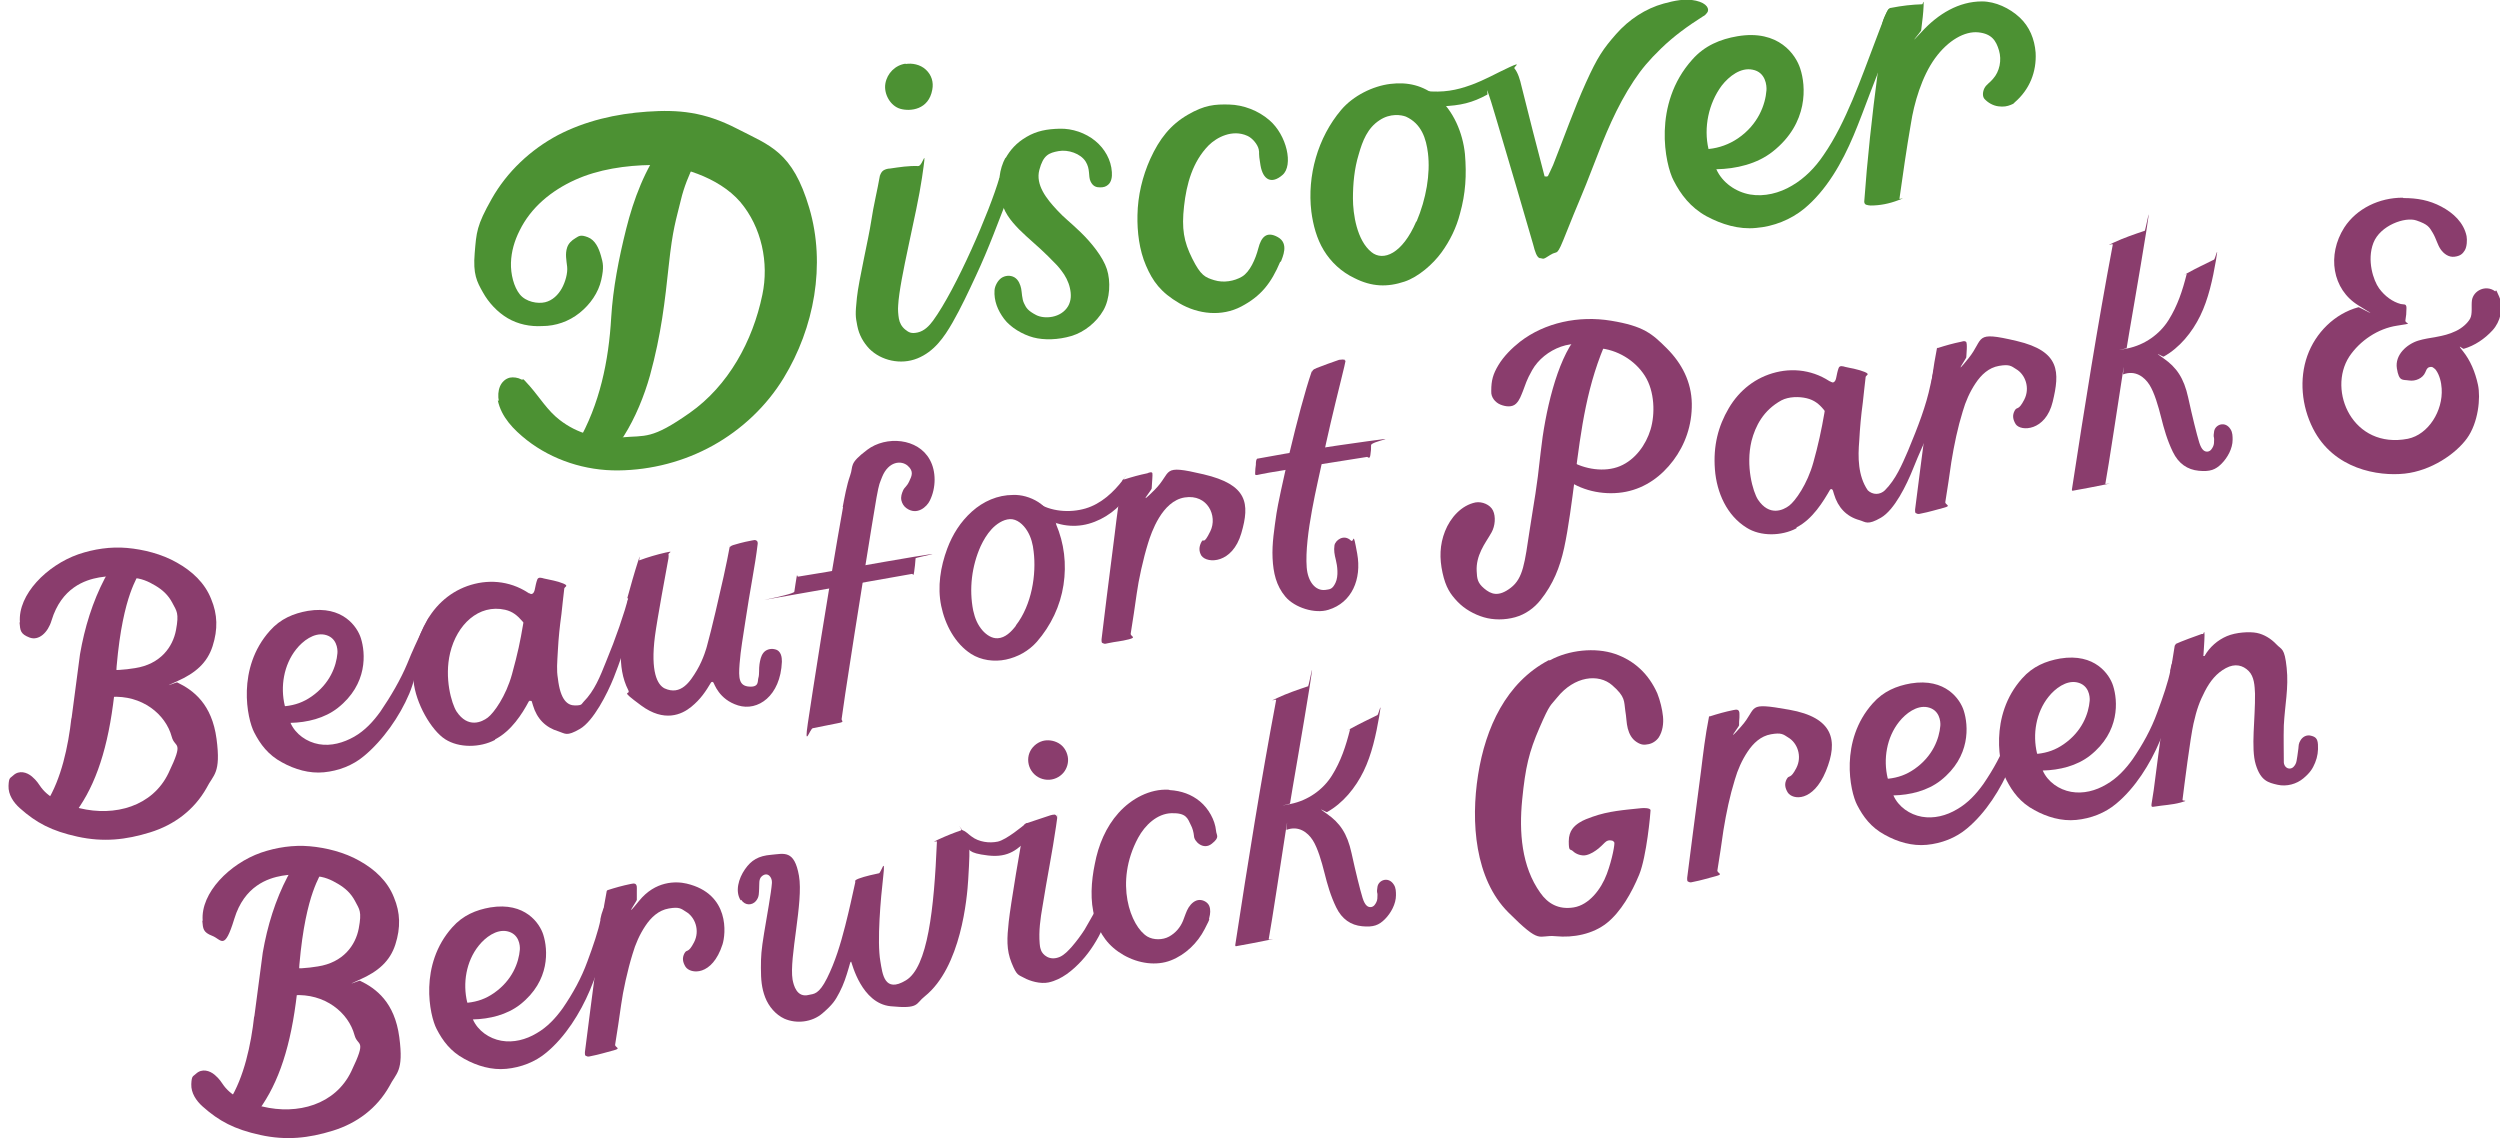 <?xml version="1.0" encoding="UTF-8"?>
<svg id="Layer_7" xmlns="http://www.w3.org/2000/svg" version="1.1" viewBox="0 0 703.1 320.1">
  <!-- Generator: Adobe Illustrator 29.2.1, SVG Export Plug-In . SVG Version: 2.1.0 Build 116)  -->
  <defs>
    <style>
      .st0 {
        fill: #4c9133;
      }

      .st1 {
        fill: #8a3d6d;
      }
    </style>
  </defs>
  <g>
    <g>
      <g>
        <path class="st1" d="M80.9,246.5c-3.5,6.7-5.7,13.9-7,21.4l-2.4,18.2s0-.3,0-.4c-.9,8.2-2.9,17.3-6.9,23.7,2,1.6,4.7,3.4,7.2,4.1,5.8-7.3,9.5-17.2,11.4-31.5s.7-7.2,1-10.7c1.8-20.8,6.3-25.1,6.1-26.1s-1.7-1.9-2.6-2c-2.7-.5-5.3.4-6.9,3.5Z"/>
        <path class="st1" d="M57,258.9c-.6-7.8,7.6-16,16.4-19.1,4.4-1.5,9.1-2.2,13.7-1.8s9.8,1.7,14,4.1c4.3,2.4,7.9,5.7,9.7,10.3,1.8,4.3,1.9,8.5.4,13.2s-4.8,7.6-10,9.9,0,.2,0,.3c4.6,2.2,9.8,6.1,11.1,15.9s-.9,10-2.8,13.8c-3.5,6.2-9.1,10.4-15.9,12.5s-13.1,2.8-20.4,1.2-11.6-3.9-16.2-8c-1.8-1.6-3.3-3.8-3.2-6.3s.5-2.1,1.3-2.9c1.7-1.6,3.9-.9,5.3.3s1.8,2,2.6,3.1c2.5,3.3,6.7,4.8,10.8,5.8,9.9,2.4,20.5-.5,25-9.9s1.8-6.8.9-10.2c-1.7-6.3-8.3-11.8-17.2-11.2s-1.6.2-2.1-.4c-.3-.3-.4-.8-.4-1.2-.2-2,0-4.1.4-6,3,.2,6,0,9-.5,7.1-1.1,10.6-5.9,11.5-10.7s.2-5.3-1-7.6-2.8-3.7-4.8-4.9-4-2.1-6.6-2.2-5.2-.8-9.2-.1-10.6,2.9-13.4,12.1-3.6,5.8-6.2,4.8-2.6-2-2.8-4.2Z"/>
      </g>
      <path class="st1" d="M168.9,258.6c-.6,3.1-2.1,7.5-3.7,11.8-1.7,4.7-4.1,9-6.9,13.1-2,2.8-4.4,5.4-7.4,7.1-3,1.8-6.5,2.7-9.9,2.1-3.4-.6-6.6-2.8-8-6,4.7-.1,9.6-1.3,13.3-4.2,8.5-6.7,7.8-15.5,6.5-19.6-1-3.2-5.1-9.3-14.9-7.7-4,.7-7.7,2.2-10.7,5.6-9.4,10.5-6.4,24.8-4.4,28.6,1.7,3.3,3.9,6.3,7.8,8.4,3.6,2,7.7,3.2,11.8,2.8,4.1-.4,8.1-1.9,11.3-4.6,5.3-4.4,9.5-11.1,12.2-17.5,2.7-6.4,4.6-13.4,7.5-19.8,2.4-5.3-2.8-9.3-4.6,0ZM131.4,281.9c-1.3-5.4-.3-11.5,3.2-15.9,1.9-2.4,5-4.7,8-4.1,3.4.7,3.7,4,3.6,5.2-.3,3.6-2.1,8.6-7.3,12.2-2.3,1.6-4.6,2.4-7.3,2.7,0,0-.1,0-.1,0Z"/>
      <path class="st1" d="M170.9,250.4c-.2,0-.3.2-.3.4-1,5-1.6,10.1-2.2,15-1,7.7-3.9,29.7-3.9,30.1,0,.8,0,1,.4,1.1.5.3.9.1,1.4,0,2.1-.4,4-1,6.3-1.6s.3-.8.4-1.6c.6-3.8,1.2-7.6,1.7-11.3s1.8-9.7,3.2-14.2c.8-2.8,2-5.5,3.6-7.9s3.7-4.4,6.6-4.9,3.4,0,4.8.9c2.6,1.5,4,5.3,2.3,8.6s-2,1.8-2.7,3.1-.5,2.5.3,3.8c1.4,2.1,7.5,2.7,10.4-6.3.9-2.8,2.2-14.2-10.1-17.1-3-.7-8.8-.8-13.4,4.9s-.6,0-.6-.3c0-.6,0-1.7,0-2.4,0-1.3.1-1.7-.4-2.1-.3-.2-.9-.1-1.3,0-2.4.5-4.2,1-6.7,1.8Z"/>
      <path class="st1" d="M208.5,253.1c1.1,1.7,3.1,1.5,4.1.3s.8-2.3.9-3.5-.2-2.7.8-3.5c1.6-1.3,2.9.3,2.8,1.9-.2,2.8-1.4,9.2-2.2,14.1s-.9,6.5-.9,9.8.2,5.7,1.2,8.3,3,4.9,5.4,6c3.4,1.5,7.8,1,10.7-1.5s3.6-3.6,4.8-5.9,1.9-4.5,2.6-6.9.3-1.1.4-1.4.3-.4.3-.3c.2.4,2.9,11.7,11.1,12.5s6.9-.7,9.6-2.8c10.2-8.2,11.9-27.7,12.2-32.8.7-11.5.4-10.9-1.6-13.8s-.1-.2-.3-.1c-2.1.7-4.1,1.5-6.5,2.6s-.4.3-.4.6c-.8,19.1-2.6,35.3-8.7,39s-6.6-1.8-7.2-5.3c-1-5.7.1-17.8.8-23.9s-.6-1-1.2-.9-4.2.9-5.7,1.5-.8.7-1,1.2c-.9,4-1.5,7-2.8,12.1s-2.8,10.1-5.1,14.7-3.7,4.4-5.1,4.7c-3.4.9-4.3-2.7-4.6-4.3-1-6.1,3.1-21.8,1.8-29.2s-4.2-6.2-7.8-5.9-5.6,1.5-7.4,4.1-2.8,6.2-1.2,8.7Z"/>
      <path class="st1" d="M270.5,233.5c0,0,.1,0,.2,0,1,.3,1.7,1.2,2.6,1.8,2,1.5,4.9,1.9,7.3,1.4s7.2-4.5,7.8-5,1.2,0,1.7.2c.7.5.9,1.5.5,2.3s-1,1.4-1.6,2c-2.7,2.4-5.1,5.1-11.1,4.4s-5-1.7-6.7-3.1-1-.4-1.4-1.2-.2-1.7.6-2.9Z"/>
      <path class="st1" d="M288.2,231.9c-1.1,5.2-4,22.7-4.5,27.3s-.7,7.9.8,11.6,1.9,3.3,3.5,4.2,4.6,1.8,6.9,1.3c3.7-.8,6.8-3.4,9.3-6.1s4.5-6,6.1-9.4c-.5-1.6-1-3.2-1.8-4.7l-.2-.4c-1.1,1.9-2.1,3.8-3.3,5.8-1.1,1.7-2.3,3.3-3.6,4.8-1,1.1-2,2.2-3.3,2.8-3,1.3-4.9-.7-5.3-1.8s-.3-1.3-.4-1.9c-.3-3.5.2-7.1.8-10.5,1.2-7.6,2.8-15.5,3.8-22.5s.1-1.2.2-1.7.2-1.1-.2-1.4-.4-.2-.5-.2c-.4,0-.7.1-1.1.2-2.2.7-4.4,1.5-6.6,2.2-.3.1-.7.3-.8.5Z"/>
      <path class="st1" d="M293.2,208.4c-1.7.5-3.1,1.8-3.7,3.4s-.4,3.5.6,5,2.6,2.4,4.4,2.5,3.5-.7,4.6-2c1-1.2,1.5-2.9,1.2-4.5s-1.2-3-2.6-3.8-3.1-1-4.5-.6Z"/>
      <path class="st1" d="M328.7,222.1c-5.3-.3-10.5,2.5-14.1,6.5s-5.7,9.1-6.7,14.4c-1,4.8-1.4,10.4,0,15.1s3.9,8.1,8.1,10.5,9.2,3.1,13.3,1.5,7.5-4.9,9.5-8.8,1-2.1,1.3-3.2.4-2.3,0-3.3-1.6-1.7-2.7-1.7c-1.3,0-2.4,1-3.1,2.1s-1.1,2.6-1.6,3.8c-.8,1.9-2.1,3.4-3.9,4.4s-4.4,1-6.1,0c-4.7-2.8-9.4-15.2-2.6-27.8,1.9-3.5,5.3-6.8,9.4-6.9s4.5,1.4,5.4,3.3c.5.9.8,2.1.9,3.1,0,1.5,2.6,4.1,5,2.2s1.3-2.3,1.2-3.7c-.3-3-2.1-6.2-4.5-8.2s-5.3-3-8.5-3.2Z"/>
      <path class="st1" d="M358.9,196.9c-4.3,22.8-7.9,45.4-11.5,68.9,0,.2.1.4.3.3,2.9-.5,5.9-1.1,8.9-1.7s.2-.1.2-.2c.8-4.2,4-25.4,4.8-30.5s.1-.2.2-.3c3.4-1.3,6,.7,7.4,2.9s2.5,6,3.3,9.2,1.7,6.4,3.3,9.7,4.1,5,7.3,5.3,4.7-.3,6.4-2,3.1-4.3,3.1-6.7c0-1,0-2.1-.6-3-1.5-2.4-4.3-1.3-4.6.6s0,1.4,0,2.2,0,1.5-.3,2.1-.7,1.3-1.5,1.4-1.7-.3-2.4-2.6-1.9-7.1-3.1-12.6-3.3-8.5-6.9-11-.2-.4,0-.5c4.5-2.5,8-6.8,10.3-11.5s3.5-10.3,4.4-15.5-.2-.5-.5-.3c-2.6,1.3-5,2.4-7.5,3.8s-.2.1-.2.2c-1.2,4.8-2.6,9-5.1,13s-6.7,7-11.6,8-.2,0-.2-.1c.3-2.1,3.8-22,5.5-32.7s-.2-.4-.4-.3c-3,1-5.9,2-8.7,3.3s-.4.3-.4.5Z"/>
    </g>
    <g>
      <path class="st1" d="M435.5,185.7c-11.9,6.3-17.7,18.9-19.8,32.2s-.9,29.3,8.5,38.7,8.2,6.2,13.3,6.7c5,.5,10.5-.6,14.4-3.7s7-8.5,9.1-13.6,3.2-17.4,3.2-18.1-1.9-.7-2.7-.6c-4.8.5-9.1.8-13.6,2.4-1.1.4-2.6.9-3.8,1.7s-2.9,2.1-2.9,5.2.4,2,1.2,2.8,2.4,1.4,3.7,1.1,2.5-1.1,3.5-1.9c.6-.5,1.1-1,1.7-1.6s1.2-.8,2-.6c.2,0,.5.2.7.5s-.5,4.6-2.1,8.9c-1.6,4.3-5,8.7-9.3,9.4s-7.3-1.1-9.4-4.1c-5.3-7.4-6-17.1-5.1-26.2s1.9-13.4,4.9-20.3,3-6,4.9-8.4c4.9-6.1,11.7-6.8,15.5-3.5s3.3,4.5,3.7,7.2c.3,1.6.3,3.5.7,5s1.1,2.9,2.5,3.8,2.2.8,3.3.6,2.2-.9,2.9-1.9c1.1-1.7,1.4-3.9,1.2-5.9s-.8-4.5-1.6-6.5c-2.4-5.4-6.4-9.2-11.9-11.1-5.6-1.9-13-1.1-18.3,1.8Z"/>
      <path class="st1" d="M568.4,195.6c-.6,3.1-2.1,7.5-3.7,11.8-1.7,4.7-4.1,9-6.9,13.1-2,2.8-4.4,5.4-7.4,7.1-3,1.8-6.5,2.7-9.9,2.1-3.4-.6-6.6-2.8-8-6,4.7-.1,9.6-1.3,13.3-4.2,8.5-6.7,7.8-15.5,6.5-19.6-1-3.2-5.1-9.3-14.9-7.7-4,.7-7.7,2.2-10.7,5.6-9.4,10.5-6.4,24.8-4.4,28.6,1.7,3.3,3.9,6.3,7.8,8.4,3.6,2,7.7,3.2,11.8,2.8,4.1-.4,8.1-1.9,11.3-4.6,5.3-4.4,9.5-11.1,12.2-17.5,2.7-6.4,4.6-13.4,7.5-19.8,2.4-5.3-2.8-9.3-4.6,0ZM530.9,218.9c-1.3-5.4-.3-11.5,3.2-15.9,1.9-2.4,5-4.7,8-4.1,3.4.7,3.7,4,3.6,5.2-.3,3.6-2.1,8.6-7.3,12.2-2.3,1.6-4.6,2.4-7.3,2.7,0,0-.1,0-.1,0Z"/>
      <path class="st1" d="M610.4,188.6c-.6,3.1-2.1,7.5-3.7,11.8-1.7,4.7-4.1,9-6.9,13.1-2,2.8-4.4,5.4-7.4,7.1-3,1.8-6.5,2.7-9.9,2.1-3.4-.6-6.6-2.8-8-6,4.7-.1,9.6-1.3,13.3-4.2,8.5-6.7,7.8-15.5,6.5-19.6-1-3.2-5.1-9.3-14.9-7.7-4,.7-7.7,2.2-10.7,5.6-9.4,10.5-6.4,24.8-4.4,28.6,1.7,3.3,3.9,6.3,7.8,8.4,3.6,2,7.7,3.2,11.8,2.8,4.1-.4,8.1-1.9,11.3-4.6,5.3-4.4,9.5-11.1,12.2-17.5,2.7-6.4,4.6-13.4,7.5-19.8,2.4-5.3-2.8-9.3-4.6,0ZM572.9,211.9c-1.3-5.4-.3-11.5,3.2-15.9,1.9-2.4,5-4.7,8-4.1,3.4.7,3.7,4,3.6,5.2-.3,3.6-2.1,8.6-7.3,12.2-2.3,1.6-4.6,2.4-7.3,2.7,0,0-.1,0-.1,0Z"/>
      <path class="st1" d="M480.9,201.4c-.2,0-.3.2-.3.4-1,5-1.6,10.1-2.2,15-1,7.7-3.9,29.7-3.9,30.1,0,.8,0,1,.4,1.1.5.3.9.1,1.4,0,2.1-.4,4-1,6.3-1.6s.3-.8.4-1.6c.6-3.8,1.2-7.6,1.7-11.3.8-4.9,1.8-9.7,3.2-14.2.8-2.8,2-5.5,3.6-7.9s3.7-4.4,6.6-4.9,3.4,0,4.8.9c2.6,1.5,4,5.3,2.3,8.6s-2,1.8-2.7,3.1-.5,2.5.3,3.8c1.4,2.1,7.1,2.7,10.7-6s2.1-15.1-10.3-17.3-8.7-.7-13.5,4.7-.6,0-.6-.3c0-.6,0-1.5.1-2.2,0-1.3.1-1.7-.4-2.1-.3-.2-.9-.1-1.3,0-2.4.5-4.2,1-6.7,1.8Z"/>
      <path class="st1" d="M611.8,181.4c-.1,0-.2.2-.2.3-1.6,10.3-3,17.9-4.6,30.6s-1.2,9.1-1.9,13.8c-.1.6,0,.9.5.8,3-.5,5.1-.5,7.7-1.2s.5-.4.5-.7c.5-4.1,2.2-17.5,3.1-21.5s1.7-6.2,3.2-9.1,3.3-5.1,5.9-6.5,4.8-.8,6.4.8,1.7,4.2,1.8,6.4c.1,7-1.2,15.3.2,19.9s3.5,5.1,6.1,5.7,5.4-.2,7.3-1.8,2.6-2.7,3.3-4.4.9-3.3.8-5.1-.8-2.2-2-2.5-2.3.3-2.9,1.3-.5,1.4-.6,2.3c-.2,1.5-.4,3-.5,3.4-.1.7-.4,1.3-.9,1.8s-1.3.6-1.9.2c-.5-.3-.8-1-.8-1.5,0-3.5-.1-6.6,0-10.4.3-5.8,1.4-10.5.8-16.2s-1.4-5-2.9-6.6-3.5-2.8-5.5-3.2-5.8-.2-8.4.9-4.9,3.1-6.3,5.6c0,0-.2,0-.3,0s0-.2,0-.3c0-.5.3-3.9.3-5.6s-.3-.3-.4-.3-.3,0-.4,0c-1.2.4-6.1,2.2-7.3,2.8Z"/>
    </g>
  </g>
  <g>
    <path class="st1" d="M675.7,55.6c-6.5,0-12.9,3-16.4,8.4-4.9,7.7-3.4,17.4,4,21.9s.2.4,0,.5c-6.7,1.8-12.1,7.2-14.4,13.7s-1.6,14.1,1.6,20.4c5.8,11.5,18.4,13.5,25.8,12.7s14.3-5.5,17.5-9.9,3.9-11.4,3.1-15.1-2.2-6.9-4.2-9.4-.1-.6.2-.7c3.1-.9,5.9-2.8,8.1-5.2s3.2-6.3,1.9-9.4-.8-1.3-1.2-1.6c-2.6-1.9-6.1-.2-6.5,2.6-.2,1.6.2,3.8-.5,5.1s-2.3,2.7-4,3.5c-3.7,1.8-7.4,1.7-10.6,2.7s-6.6,4-6,7.8,1.6,3.1,3.4,3.4,3.9-.6,4.6-2.3c.2-.5.4-1,.8-1.3.3-.2,1-.3,1.3-.1s.8.6.9.8c1,1.4,1.5,3.4,1.6,5.2.4,6.2-3.7,12.9-9.5,14.1-15.5,3-22.7-13.5-16.5-23.1,3-4.5,8.1-7.9,13.4-8.7s2.2-.4,2.4-1.5.3-2.2.3-3.5-.8-.9-1.6-1.1c-2.3-.6-4.5-2.2-6.1-4.4s-3.5-7.9-1.6-12.8,8.9-7.4,12.1-6.3,3.6,1.8,4.6,3.5,1.3,3.3,2.2,4.6,2.3,2.3,3.9,2.1,2.3-.8,2.9-1.8.7-2.9.5-4c-.8-3.8-3.7-6.5-7.1-8.3s-6.8-2.4-10.6-2.4Z"/>
    <g>
      <g>
        <path class="st1" d="M443.4,94.7c-5.6,6.8-8.9,21.4-10.1,32.5s-1.7,12.7-3.1,21.9-1.8,13.5-5.3,16.2-5.6,1.8-7.5.2-2-2.8-2.1-4.9.4-4,1.3-5.9,1.9-3.2,2.9-5,1.2-4.4.4-6.1-3.1-2.6-4.9-2.3c-4,.8-7.1,4.3-8.6,8.1s-1.6,7.6-.7,11.7,2.2,6,4.2,8.1,4.7,3.6,7.4,4.4,5.9.8,8.8,0,5.4-2.6,7.2-4.9c3.5-4.4,5.4-9.1,6.6-14.6s2.2-13.3,3-19.5c1.8-14.1,3.4-26.7,9.3-39.6.2-.5.5-1.1.3-1.6-.3-.9-1.4-1-2.3-1-1.4,0-2.7.1-4,.6s-2.3,1.4-2.8,2Z"/>
        <path class="st1" d="M419.4,109.9c0-2.9.5-4.7,2-7.2s3.8-4.8,6.1-6.6c7-5.4,16.5-7.4,25.6-5.9s11.5,3.6,15.7,7.8,6.9,9.4,7,15.5-1.9,11.6-5.2,16-7.8,7.7-13.3,8.8-11.9,0-16.5-3.3c0-1.6,0-3.7.8-5.4,4,2.4,9.7,3.3,14,1.5s7.3-6,8.6-10.3,1.2-10.7-1.6-15.1c-2.8-4.4-7.8-7.4-13.1-7.8-3.3-1.4-7.1-1.6-10.5-.4s-6.4,3.6-8.1,6.6-1.8,3.9-2.6,5.9c-.5,1.2-.9,2.5-1.9,3.5-1.1,1.1-2.9.9-4.4.3s-2.7-2.1-2.6-3.7Z"/>
      </g>
      <g>
        <path class="st1" d="M505.2,148.6c-4.2,2.2-10.1,2.3-14-.2-5.5-3.4-8.4-9.8-8.9-16.4s.9-12.1,3.9-17.2,7.6-8.7,13.3-10.1,11.9-.3,16.9,3.9c0,.7,0,1.5,0,2.4,0,1.4-.4,2.8-.8,4.1-.1.4-.3.9-.8.9-.3.3-.7.2-1.1,0s-.6-.5-.8-.8c-1.3-1.6-2.7-2.7-4.8-3.2s-5-.5-7.1.6c-5.1,2.8-7.3,7.2-8.4,11.4-1.7,7.1.4,14.3,1.8,16.5,3.2,4.8,7.1,3,8.8,1.7s5.1-6,6.8-12.2c1.3-4.6,2.3-9.2,3.1-13.9,0-.4.2-.9.5-1.2.6-.4,1.4,0,1.8.5.4.7.4,1.5.5,2.3,0,5.8,0,11.6-.4,17.4s0,.7.1.9c.1.3.4.4.7.6s.4.6.2.8c-.2.3-1.6,0-1.8.3-1.9,3.3-4.9,8.3-9.4,10.6Z"/>
        <path class="st1" d="M514.4,107.2c.5.1.8.5,1.3.3.4-.2.6-.7.7-1.2.2-1,.4-2,.7-2.8s1.2-.5,1.9-.3c1.8.4,3.7.7,5.4,1.4s.4.9.3,1.4c-.3,2.2-.5,4.8-.8,7.2-.5,3.7-.8,7-1,10.7-.2,2.4-.3,4.8,0,7.2s1,4.8,2.4,6.8c.6.6,1.5,1,2.4,1s1.8-.4,2.4-1c3.1-3.1,4.8-7.2,6.5-11.1,2.9-7,5.1-12.7,6.3-18.5,2.3-10.7.8-3.1,2.4-3.9.5-.3.4,2.3.7,2.8.2.3.2.7.2,1.1-.3,2.5-.6,5-1.1,7.4s-.4,2.7-2,4.7c-1.7,3.5-3.3,7-5.1,11.5s-5.2,11.5-9,13.7-4.3,1.2-6,.7c-3.7-1-6.1-3.6-7.2-7.3-.1-.4-.2-.6-.3-1s-.5-.6-.9-.9c-2.2-9.6,1.3-19.8,0-29.7Z"/>
      </g>
      <path class="st1" d="M545,97.8c-.2,0-.3.2-.3.4-1,5-1.6,10.1-2.2,15-1,7.7-3.9,29.7-3.9,30.1,0,.8,0,1,.4,1.1.5.3.9.1,1.4,0,2.1-.4,4-1,6.3-1.6s.3-.8.4-1.6c.6-3.8,1.2-7.6,1.7-11.3.8-4.9,1.8-9.7,3.2-14.2.8-2.8,2-5.5,3.6-7.9s3.7-4.4,6.6-4.9,3.4,0,4.8.9c2.6,1.5,4,5.3,2.3,8.6s-2,1.8-2.7,3.1-.5,2.5.3,3.8c1.4,2.1,8.4,2,10.4-6.3s2.2-14.2-10.1-17.1-9-.8-13.6,4.9-.6,0-.6-.3c0-.6.4-4.1-.1-4.4s-.9-.1-1.3,0c-2.4.5-4.2,1-6.7,1.8Z"/>
      <path class="st1" d="M594.2,68.8c-4.3,22.8-7.9,45.4-11.5,68.9,0,.2.1.4.3.3,2.9-.5,5.9-1.1,8.9-1.7s.2-.1.2-.2c.8-4.2,4-25.4,4.8-30.5s.1-.2.2-.3c3.4-1.3,6,.7,7.4,2.9s2.5,6,3.3,9.2,1.7,6.4,3.3,9.7,4.1,5,7.3,5.3,4.7-.3,6.4-2,3.1-4.3,3.1-6.7c0-1,0-2.1-.6-3-1.5-2.4-4.3-1.3-4.6.6s0,1.4,0,2.2,0,1.5-.3,2.1-.7,1.3-1.5,1.4-1.7-.3-2.4-2.6-1.9-7.1-3.1-12.6-3.3-8.5-6.9-11-.2-.4,0-.5c4.5-2.5,8-6.8,10.3-11.5s3.5-10.3,4.4-15.5-.2-.5-.5-.3c-2.6,1.3-5,2.4-7.5,3.8s-.2.1-.2.2c-1.2,4.8-2.6,9-5.1,13s-6.7,7-11.6,8-.2,0-.2-.1c.3-2.1,3.8-22,5.5-32.7s-.2-.4-.4-.3c-3,1-5.9,2-8.7,3.3s-.4.3-.4.5Z"/>
    </g>
    <g>
      <g>
        <path class="st1" d="M29.5,162.6c-3.5,6.7-5.7,13.9-7,21.4-.8,6.1-1.6,12.1-2.4,18.2,0,0,0-.3,0-.4-.9,8.2-2.9,17.3-6.9,23.7,2,1.6,4.7,3.4,7.2,4.1,5.8-7.3,9.5-17.2,11.4-31.5s.7-7.2,1-10.7c1.8-20.8,6.3-25.1,6.1-26.1s-1.7-1.9-2.6-2c-2.7-.5-5.3.4-6.9,3.5Z"/>
        <path class="st1" d="M5.6,175c-.6-7.8,7.6-16,16.4-19.1,4.4-1.5,9.1-2.2,13.7-1.8s9.8,1.7,14,4.1c4.3,2.4,7.9,5.7,9.7,10.3,1.8,4.3,1.9,8.5.4,13.2s-4.8,7.6-10,9.9,0,.2,0,.3c4.6,2.2,9.8,6.1,11.1,15.9s-.9,10-2.8,13.8c-3.5,6.2-9.1,10.4-15.9,12.5s-13.1,2.8-20.4,1.2-11.6-3.9-16.2-8c-1.8-1.6-3.3-3.8-3.2-6.3s.5-2.1,1.3-2.9c1.7-1.6,3.9-.9,5.3.3s1.8,2,2.6,3.1c2.5,3.3,6.7,4.8,10.8,5.8,9.9,2.4,20.5-.5,25-9.9s1.8-6.8.9-10.2c-1.7-6.3-8.3-11.8-17.2-11.2s-1.6.2-2.1-.4c-.3-.3-.4-.8-.4-1.2-.2-2,0-4.1.4-6,3,.2,6,0,9-.5,7.1-1.1,10.6-5.9,11.5-10.7s.2-5.3-1-7.6-2.8-3.7-4.8-4.9-4-2.1-6.6-2.2-5.2-.8-9.2-.1-10.6,2.9-13.4,12.1c-1,3.4-3.6,5.8-6.2,4.8s-2.6-2-2.8-4.2Z"/>
      </g>
      <path class="st1" d="M114.6,186.5c-1.9,4.6-4.8,9.5-7.6,13.6-2,2.8-4.4,5.4-7.4,7.1s-6.5,2.7-9.9,2.1c-3.4-.6-6.6-2.8-8-6,4.7-.1,9.6-1.3,13.3-4.2,8.5-6.7,7.8-15.5,6.5-19.6-1-3.2-5.1-9.3-14.9-7.7-4,.7-7.7,2.2-10.7,5.6-9.4,10.5-6.4,24.8-4.4,28.6,1.7,3.3,3.9,6.3,7.8,8.4,3.6,2,7.7,3.2,11.8,2.8s8.1-1.9,11.3-4.6c5.3-4.4,10-11.1,12.7-17.5,2.7-6.4,3-14.4,5.5-21.1.9-2.3-3.5,6.2-6,12.5ZM80.1,198.5c-1.3-5.4-.3-11.5,3.2-15.9,1.9-2.4,5-4.7,8-4.1,3.4.7,3.7,4,3.6,5.2-.3,3.6-2.1,8.6-7.3,12.2-2.3,1.6-4.6,2.4-7.3,2.7,0,0-.1,0-.1,0Z"/>
      <g>
        <path class="st1" d="M139.2,208.1c-4.2,2.2-10.1,2.3-14-.2s-8.3-10.1-8.9-16.4.9-12.1,3.9-17.2,7.6-8.7,13.3-10.1c5.7-1.4,11.9-.3,16.9,3.9,0,.7,0,1.5,0,2.4,0,1.4-.4,2.8-.8,4.1-.1.4-.3.9-.8.9-.3.3-.7.2-1.1,0s-.4-.3-.8-.8c-1.4-1.6-2.7-2.7-4.8-3.2-7.5-1.7-13.6,4.2-15.5,12.1-1.7,7.1.4,14.3,1.8,16.5,3.2,4.8,7.1,3,8.8,1.7s5.1-6,6.8-12.2,2.3-9.2,3.1-13.9.2-.9.5-1.2c.6-.4,1.4,0,1.8.5.4.7.4,1.5.5,2.3,0,5.8,0,11.6-.4,17.4,0,.3,0,.7.1.9.1.3.4.4.7.6s-.5,1.2-.7,1-.5-.6-.9.1c-1.8,3.4-4.9,8.3-9.4,10.6Z"/>
        <path class="st1" d="M148.4,166.7c.5.1.8.5,1.3.3.4-.2.6-.7.7-1.2.2-1,.4-2,.7-2.8s1.2-.5,1.9-.3c1.8.4,3.7.7,5.4,1.4s.4.9.3,1.4c-.3,2.2-.5,4.8-.8,7.2-.5,3.7-.8,6.5-1,10.2s-.4,5.5,0,7.9c.7,6.1,2.7,7.6,4.8,7.6s1.8-.4,2.4-1c3.1-3.1,4.7-7.2,6.3-11.2,2.9-7,5-13.2,6.6-19,.6-2.2.7-2.5,2.3-3.3.5-.3.4,2.3.7,2.8.2.3.2.7.2,1.1-.3,2.5-.6,5-1.1,7.4s-.7,1.2-2.2,3.2c-1.3,3.8-2.5,7.7-4.3,12.2s-5.7,12.2-9.5,14.4-4.1,1.3-6,.7c-3.7-1.1-6.1-3.6-7.2-7.3-.1-.4-.2-.6-.3-1s-.2-.4-.7-.2c-2.2-9.6,1.1-20.5-.1-30.4Z"/>
      </g>
      <path class="st1" d="M176.4,168.3c.9-3.3,2-7.2,3-10.3s.2-.3.4-.4c2.4-.9,4.8-1.6,7.4-2.2s.7.1.8.5,0,.7,0,1.1c-.6,3.2-3.2,17.3-3.8,21.9-1.3,10.1.7,13.7,2.7,14.7,4.6,2.1,7.2-1.9,9.1-5.1s2.8-6.7,2.8-6.7c1.3-4.6,3.7-15.1,4.7-19.6s1.1-5.3,1.6-7.8,0-.3.1-.5c.2-.2.4-.4,1-.6,2.6-.8,4.7-1.2,5.3-1.3s.8-.2,1.2,0,.4.6.4.9c-.4,3.4-.9,6.3-1.5,9.8s-1.4,8.1-2,12.2-1.3,7.8-1.6,11.8-.2,6.2,2.7,6.4,2.3-1.6,2.6-2.5.1-2.6.3-3.8.4-2.3,1.1-3.2,2-1.3,3.2-1c1.9.4,2,2.4,2,3.5-.4,9.7-6.8,14-12.3,12.3s-6.7-6.2-7-6.5-.5,0-.6,0c-1.5,2.5-2.9,4.7-5.6,6.9s-7.6,4.4-14.1-.4-2.8-2.7-3.6-4.3c-1.7-3.3-2.2-7-2.1-10.8.3-4.9,1.9-14.5,2.1-15.1Z"/>
      <path class="st1" d="M237.1,142.6c-4.1,22.9-8.8,53.4-9.9,60.8s.6,1.5,1.4,1.4c2.2-.4,4.8-1,7-1.4s1-.6,1.1-1.2c.7-4.9,1.3-9.1,2.1-14.1,1-6.8,6.9-43.7,7.7-48.1s.9-4,1.6-5.9c1.8-4.4,5.4-4.7,7.2-3.1s1.1,2.9.4,4.4-1.3,1.6-1.7,2.5-.7,1.8-.5,2.8c.2.9.7,1.7,1.4,2.2,3,2.2,5.8-.4,6.6-2.1,1.8-3.6,1.8-8.3,0-11.5-3.3-6.1-12.3-6.8-17.6-2.8s-3.8,4.4-4.8,7.2-1.6,6.3-2.1,8.9Z"/>
      <path class="st1" d="M224.3,162.2c10.8-1.7,21.3-3.7,32.7-5.6s.5.2.5.4c-.1,1.6-.2,2.3-.4,3.8s-.3.6-.6.6c-10.6,1.9-12.5,2.2-32.4,5.7s-.8.3-.7-.7c.2-1.6.4-2.5.6-3.9s.2-.3.4-.4Z"/>
      <path class="st1" d="M297.1,147.4c-1-2.4-2.9-4.8-5.1-6.2-2.2-1.4-4.8-2.1-7.1-2-4.3,0-8.4,1.8-11.6,4.7s-5.4,6.4-6.9,10.4c-1.9,5.1-2.8,10.7-1.7,16.1,1.1,5.3,3.9,10.6,8.4,13.5,2.8,1.8,6.5,2.3,9.8,1.6s6.4-2.4,8.7-5c4-4.6,6.6-10.1,7.5-16,.9-5.9.2-11.7-2.1-17.1ZM285.7,176c-1.3,1.7-3,3.4-5.1,3.5-1.6.1-3.1-.9-4.2-2.1-1.5-1.7-2.2-3.5-2.7-5.7-1.2-6.1-.4-12.5,2.1-18.1.8-1.7,1.8-3.4,3.1-4.8s3.2-2.7,5.1-2.8c2-.1,3.8,1.5,4.9,3.3,1.1,1.8,1.6,3.8,1.8,5.8.8,6.4-.5,15-5,20.8Z"/>
      <path class="st1" d="M291.6,141.3c3.8,2.6,9.3,3,13.7,1.7s7.9-4.6,10.5-8,0,0,.1,0c.7-.2,1.5.2,2,.7.4.3.7.8.7,1.3,0,.8-.8,1.5-.6,2.3,0,0-.5,0-.6-.2-2.7,3.9-6.6,6.9-11.2,8.2s-9.7.4-13.4-2.4c-.4-.3-.8-.7-1-1.2s.2-1.2-.2-2.3Z"/>
      <path class="st1" d="M316,134.8c-.2,0-.3.2-.3.4-1,5-1.6,10.1-2.2,15-1,7.7-3.7,29.2-3.7,29.6,0,.8,0,1,.4,1.1.5.3.9.1,1.4,0,2.3-.5,3.6-.5,5.9-1.1s.4-.8.5-1.6c.6-3.8,1.2-7.6,1.7-11.3s1.8-9.7,3.2-14.2c.9-2.9,3.9-11.8,10.3-12.8s9.3,5.2,7.2,9.5-1.8,1.7-2.5,3-.8,2.6,0,3.9c1.7,2.3,8.7,2.2,11.2-6.3s1.7-13.7-10.6-16.6-8.6-.8-13.8,4.4-.8,0-.8-.4c.1-2,.3-3.8.2-4.3s-1-.2-1.4,0c-2.4.5-4.2,1-6.7,1.8Z"/>
      <path class="st1" d="M368.9,104.5c-3.8,11-9.3,35.7-9.9,39.9s-1.3,8.5-1.1,12.6,1,7.7,3.6,10.8,8.3,4.9,12.1,3.7c6.6-2,9.4-8.6,8.1-15.8s-.8-2.8-1.8-3.7c-2-1.9-4.4,0-4.6,1.4s0,2.5.4,4.1.8,4.5-.1,6.4-1.6,1.8-2.8,2c-2.9.4-5-2.4-5.3-6.3-.7-8.9,3.3-24.6,4.2-29.1,1.6-7.9,3.5-15.7,5.4-23.4s1.2-5.1,1.1-5.8,0-.1-.1-.1c-.4-.2-1,0-1.5,0-2.1.7-4.2,1.5-6.3,2.3-.4.2-1.1.4-1.2.9Z"/>
      <path class="st1" d="M364.2,121.9"/>
      <path class="st1" d="M353.6,129c10.6-2,20.3-3.4,31-4.9s1,0,1,1.1,0,1.5-.2,2.8-.7.5-.9.5c-17.2,2.7-17.5,2.8-23.8,3.8s-7,1.3-7.2,1.3-.5,0-.5-.2c0-.1,0-.3,0-.4,0-.8.1-1.6.2-2.3,0-.6,0-1.7.6-1.8Z"/>
    </g>
  </g>
  <g>
    <path class="st0" d="M140,112.6c1,4.7,4.4,8.2,8.2,11.2,7.2,5.6,16.4,8.6,25.7,8.5s18.5-2.5,26.6-7,15.1-11.1,19.9-19c8.6-14.1,11.9-31.9,7.2-47.8s-11-17.5-20.3-22.3-16.5-5.4-25.3-4.8-17.4,2.6-25.1,6.6c-7.7,4.1-14.3,10.3-18.6,17.9s-4.3,9.4-4.8,15.3.6,8,2.3,11c1.6,2.9,4.1,5.6,7,7.3s6.3,2.4,9.7,2.2c3.8,0,7.5-1.3,10.5-3.7s5.3-5.7,6.1-9.3.5-4.7-.1-6.8-1.6-4.4-3.7-5.2-2.5-.3-3.5.3-1.9,1.4-2.3,2.6c-.6,1.8-.2,3.6,0,5.4s-.5,4.3-1.5,6.1-2.6,3.4-4.7,3.9-5.4-.1-7.1-2.2-2.6-5.7-2.5-8.9,1-6.2,2.4-9c3.2-6.6,9-11.3,15.6-14.3s14.3-4.1,21.6-4.2,18.8,3.3,24.9,10.4c6,7.1,8.1,17.1,6.2,26.1-2.7,13.1-9.6,25.6-20.4,33.2s-12.4,6.3-19.1,6.9-12.6-1.1-17.5-4.9c-3.4-2.6-5.6-6.3-8.4-9.5s-1.5-1.4-2.4-1.9-2.2-.7-3.2-.5c-1.3.3-2.3,1.3-2.8,2.5s-.6,2.8-.3,4Z"/>
    <path class="st0" d="M186.6,40.5c-5.2,7-8.4,15.5-10.5,23.9-2.1,8.4-3.7,16.7-4.2,24.8-.7,12.3-3.2,24.5-9.5,35.4,3.1,1.2,6.5,1.6,9.7,1,1.4-.7,2.4-1.5,3.3-2.9,3.3-5.2,5.8-11.4,7.4-17.1,3.2-11.7,4.2-20.9,5.3-31.1s2-12.5,3.4-18.3c.8-3.4,2.3-7.2,3.9-10.3.4-.7.5-1.2.5-2.1,0-1.4-1.3-2.5-2.6-3.1-2-.9-4.7-.9-6.7-.2Z"/>
    <path class="st0" d="M254.7,17.9c-2.9.4-5.2,2.7-5.7,5.6s1.4,6.3,4.2,7.1,8,.3,9-5.4c.4-2.1-.2-4.1-1.8-5.6s-3.9-1.9-5.7-1.6Z"/>
    <path class="st0" d="M247.5,49.2c-.8,4.6-1.8,8.4-2.5,13.1s-3.5,16.6-4,21.4-.4,5.3.1,7.9,1.7,4.7,3.4,6.5c3.3,3.3,8.8,4.6,13.5,2.7s7.5-5.9,9.9-10.1,4.5-8.7,6.5-13c3.8-8.1,6.3-15.2,9.3-22.8-.8-1.2-1.4-2.4-1.9-3.7-.3-.3-.5-1-.7-1.3-2.7,9.4-12.2,31.4-18.7,40.3-1.1,1.5-2.5,2.9-4.3,3.3s-2.5,0-3.5-.8-1.6-1.9-1.8-3.1-.3-2.5-.2-3.7c.4-7.5,5.2-25.6,6.7-35.9s.3-3.1-1.1-3.3c-2.7-.1-5.2.3-7.9.7-.6,0-1.3.2-1.8.5s-.9,1-1,1.5Z"/>
    <path class="st0" d="M282.8,44.3c-1.8,3.3-2.2,7.3-1.4,11.3s2.7,6.3,5.2,8.9c2.6,2.6,5.4,4.8,8.1,7.5s2.7,2.7,3.8,4.1,2,3.1,2.4,4.9.4,3.5-.5,5.1c-2,3.4-6.7,3.7-9,2.5s-2.8-2-3.4-3.3c-.6-1.2-.6-3.1-.8-4.1s-.7-2.5-1.9-3.2-2.7-.5-3.7.2-1.8,2.2-1.9,3.4c-.2,3,.9,5.7,2.7,8.1s5.2,4.4,8.2,5.2,7,.7,10.7-.4,7.1-3.9,9-7.2,2.1-8.2,1-11.6-4.3-7.4-7.4-10.4-4.6-4-6.6-6.2c-3-3.2-6.1-7.1-5-11.3s2.7-4.8,5.4-5.3,6.2.7,7.6,2.9.7,4.1,1.4,5.6,1.7,1.7,2.7,1.7,1.6-.2,2.2-.7c1-.8,1.2-2.3,1.1-3.6-.2-3.4-2-6.6-4.7-8.8s-6.4-3.5-10-3.4-6.4.6-9.3,2.3-4.6,3.7-5.9,6Z"/>
    <path class="st0" d="M360.1,73.5c-2.6,6.2-5.5,9.8-11,12.7s-12.1,2.2-17.4-.9-7.5-6.2-9.4-10.6-2.5-9.5-2.4-14.2c.1-5.5,1.4-10.9,3.6-15.8,2.6-5.7,5.7-9.6,10.5-12.4s7.7-3,11.7-2.9,8.2,1.7,11.3,4.4c4.9,4.2,6.8,12.7,3.7,15.4s-5.5,1.4-6.2-2.7-.2-3.1-.5-4.5-1.8-3.2-3.2-3.8c-4.2-1.9-8.6.4-10.9,2.7-4.5,4.6-6.2,10.8-6.9,17.1s-.1,9.9,2.3,14.7,3.6,5.3,6.2,6.1,5.6.3,7.8-1,3.8-4.9,4.6-8,2.3-4.9,5.5-3.1,1.3,5.6.8,7Z"/>
    <path class="st0" d="M400.8,25.6c5.1.5,8.8-.2,12.9-1.7s6.9-3.2,10.8-5,1.1,0,1.4.3c1,1.2,1.6,3.2,2,5,2.1,8.5,4.3,17,6.5,25.4.3,0,.8.2,1-.2.3-.7.9-1.8,1.4-3,3.1-7.8,5.9-15.8,9.2-23.1s4.9-9.6,8.5-13.7,8.3-7.2,13.4-8.6c3-.8,6-1.5,9.1-.8s3.9,2.4,3.1,3.4-.9.8-1.3,1.1c-4.1,2.6-8.1,5.5-11.6,8.9s-5.5,5.8-7.7,9.1c-4.9,7.4-8.1,15.3-11.3,23.7s-4.6,11.2-7.6,18.8-2.3,5-4.6,6.5-1.8,1-2.8.9-.1,0-.2,0c-.8-.3-1.3-1.8-1.8-3.8-.8-2.9-8-27.4-10.1-34.4-.6-1.9-1.5-5.2-2.4-7.8s-.2-.1-.4,0c-4.2,2.3-7.5,3.1-12.9,3.3s-1.9-.2-2.7-.6c-1.2-.7-1.9-2.1-1.8-3.4Z"/>
    <path class="st0" d="M531,4.6c.1-.4.5-1.6.3-2-.6,0-2.4,5.1-3.6,8.2-2.4,6.3-4.3,11.6-6.7,17.3-2.3,5.4-4.8,10.7-8.2,15.6-2.3,3.4-5.2,6.4-8.8,8.5-3.5,2.1-7.8,3.2-11.8,2.5-4-.7-7.8-3.3-9.5-7.1,5.6-.1,11.5-1.5,15.9-5,10.1-8,9.3-18.5,7.7-23.3-1.2-3.8-6-11.1-17.7-9.1-4.7.8-9.2,2.6-12.7,6.6-11.2,12.5-7.6,29.5-5.2,34,2,3.9,4.7,7.5,9.2,10,4.3,2.3,9.1,3.8,14,3.3,4.9-.4,9.7-2.3,13.5-5.4,6.3-5.2,10.7-13,13.9-20.6,3.2-7.6,6-16.2,9.5-23.9.8-3.6.6-6,.2-9.5ZM480.5,41.9c-1.4-6,0-12.8,3.7-17.8,2.1-2.7,5.4-5.2,8.7-4.5,3.7.7,4,4.5,3.9,5.8-.3,4-2.3,9.6-8,13.5-2.5,1.7-5.3,2.7-8.2,3,0,0-.1,0-.1,0Z"/>
    <path class="st0" d="M528.1,20.4c-1.6,12-3,25-3.8,36.3,0,.4.2.8.6.9s.8.2,1.2.2c2.6,0,5.2-.5,7.8-1.5s.3-.2.3-.4c1-7.1,2-14.1,3.2-21,.9-5.9,3.1-13.4,6.8-18.5s8.4-7.7,12.2-7.3,5,2.4,5.8,5.1.2,5.9-1.7,8c-.7.9-1.9,1.6-2.4,2.6s-.6,2.3,0,3c1,1.1,2.4,1.9,3.9,2.1s2.5,0,3.5-.4.9-.5,1.1-.7c4.2-3.6,6.2-8.6,5.9-14-.3-3.8-1.7-7.3-4.5-9.9s-6.8-4.5-10.6-4.5c-6.5,0-12.3,3.5-16.9,8.5s-.3,0-.2-.3c.4-3.2.6-4.8.7-7s-.2-.4-.4-.4c-3,.1-5.6.4-8.7,1-.9,0-1.2,1.1-1.7,2.1s-.8,2-1,3.1c-1,4.3-.5,8.8-1.1,13.1Z"/>
    <path class="st0" d="M412,43.3c-.6-5.9-3.2-12.2-7.9-16.1-3.9-3.2-8.2-4.2-13.1-3.6s-10.4,3.3-13.8,7.3c-6.6,7.8-9.6,18.5-8.4,28.6.5,3.8,1.5,7.6,3.5,10.9,2,3.3,5,6.1,8.6,7.8,4.9,2.5,9.3,2.6,14.1,1,3.9-1.3,8-4.9,10.4-8.2s4.2-7,5.2-10.9c1.6-5.7,1.9-10.9,1.4-16.8ZM398.3,62.3c-3.9,9.1-9.3,11.3-12.6,8.6-4.1-3.3-5.2-10.7-5.2-15.1,0-4.1.4-8.4,1.6-12.3,1.1-3.9,2.5-7.5,5.9-9.7,3-2,6.1-1.5,7.4-1,4.4,2,5.7,6.2,6.2,10.3.7,5.8-.5,12.8-3.2,19.2Z"/>
  </g>
</svg>